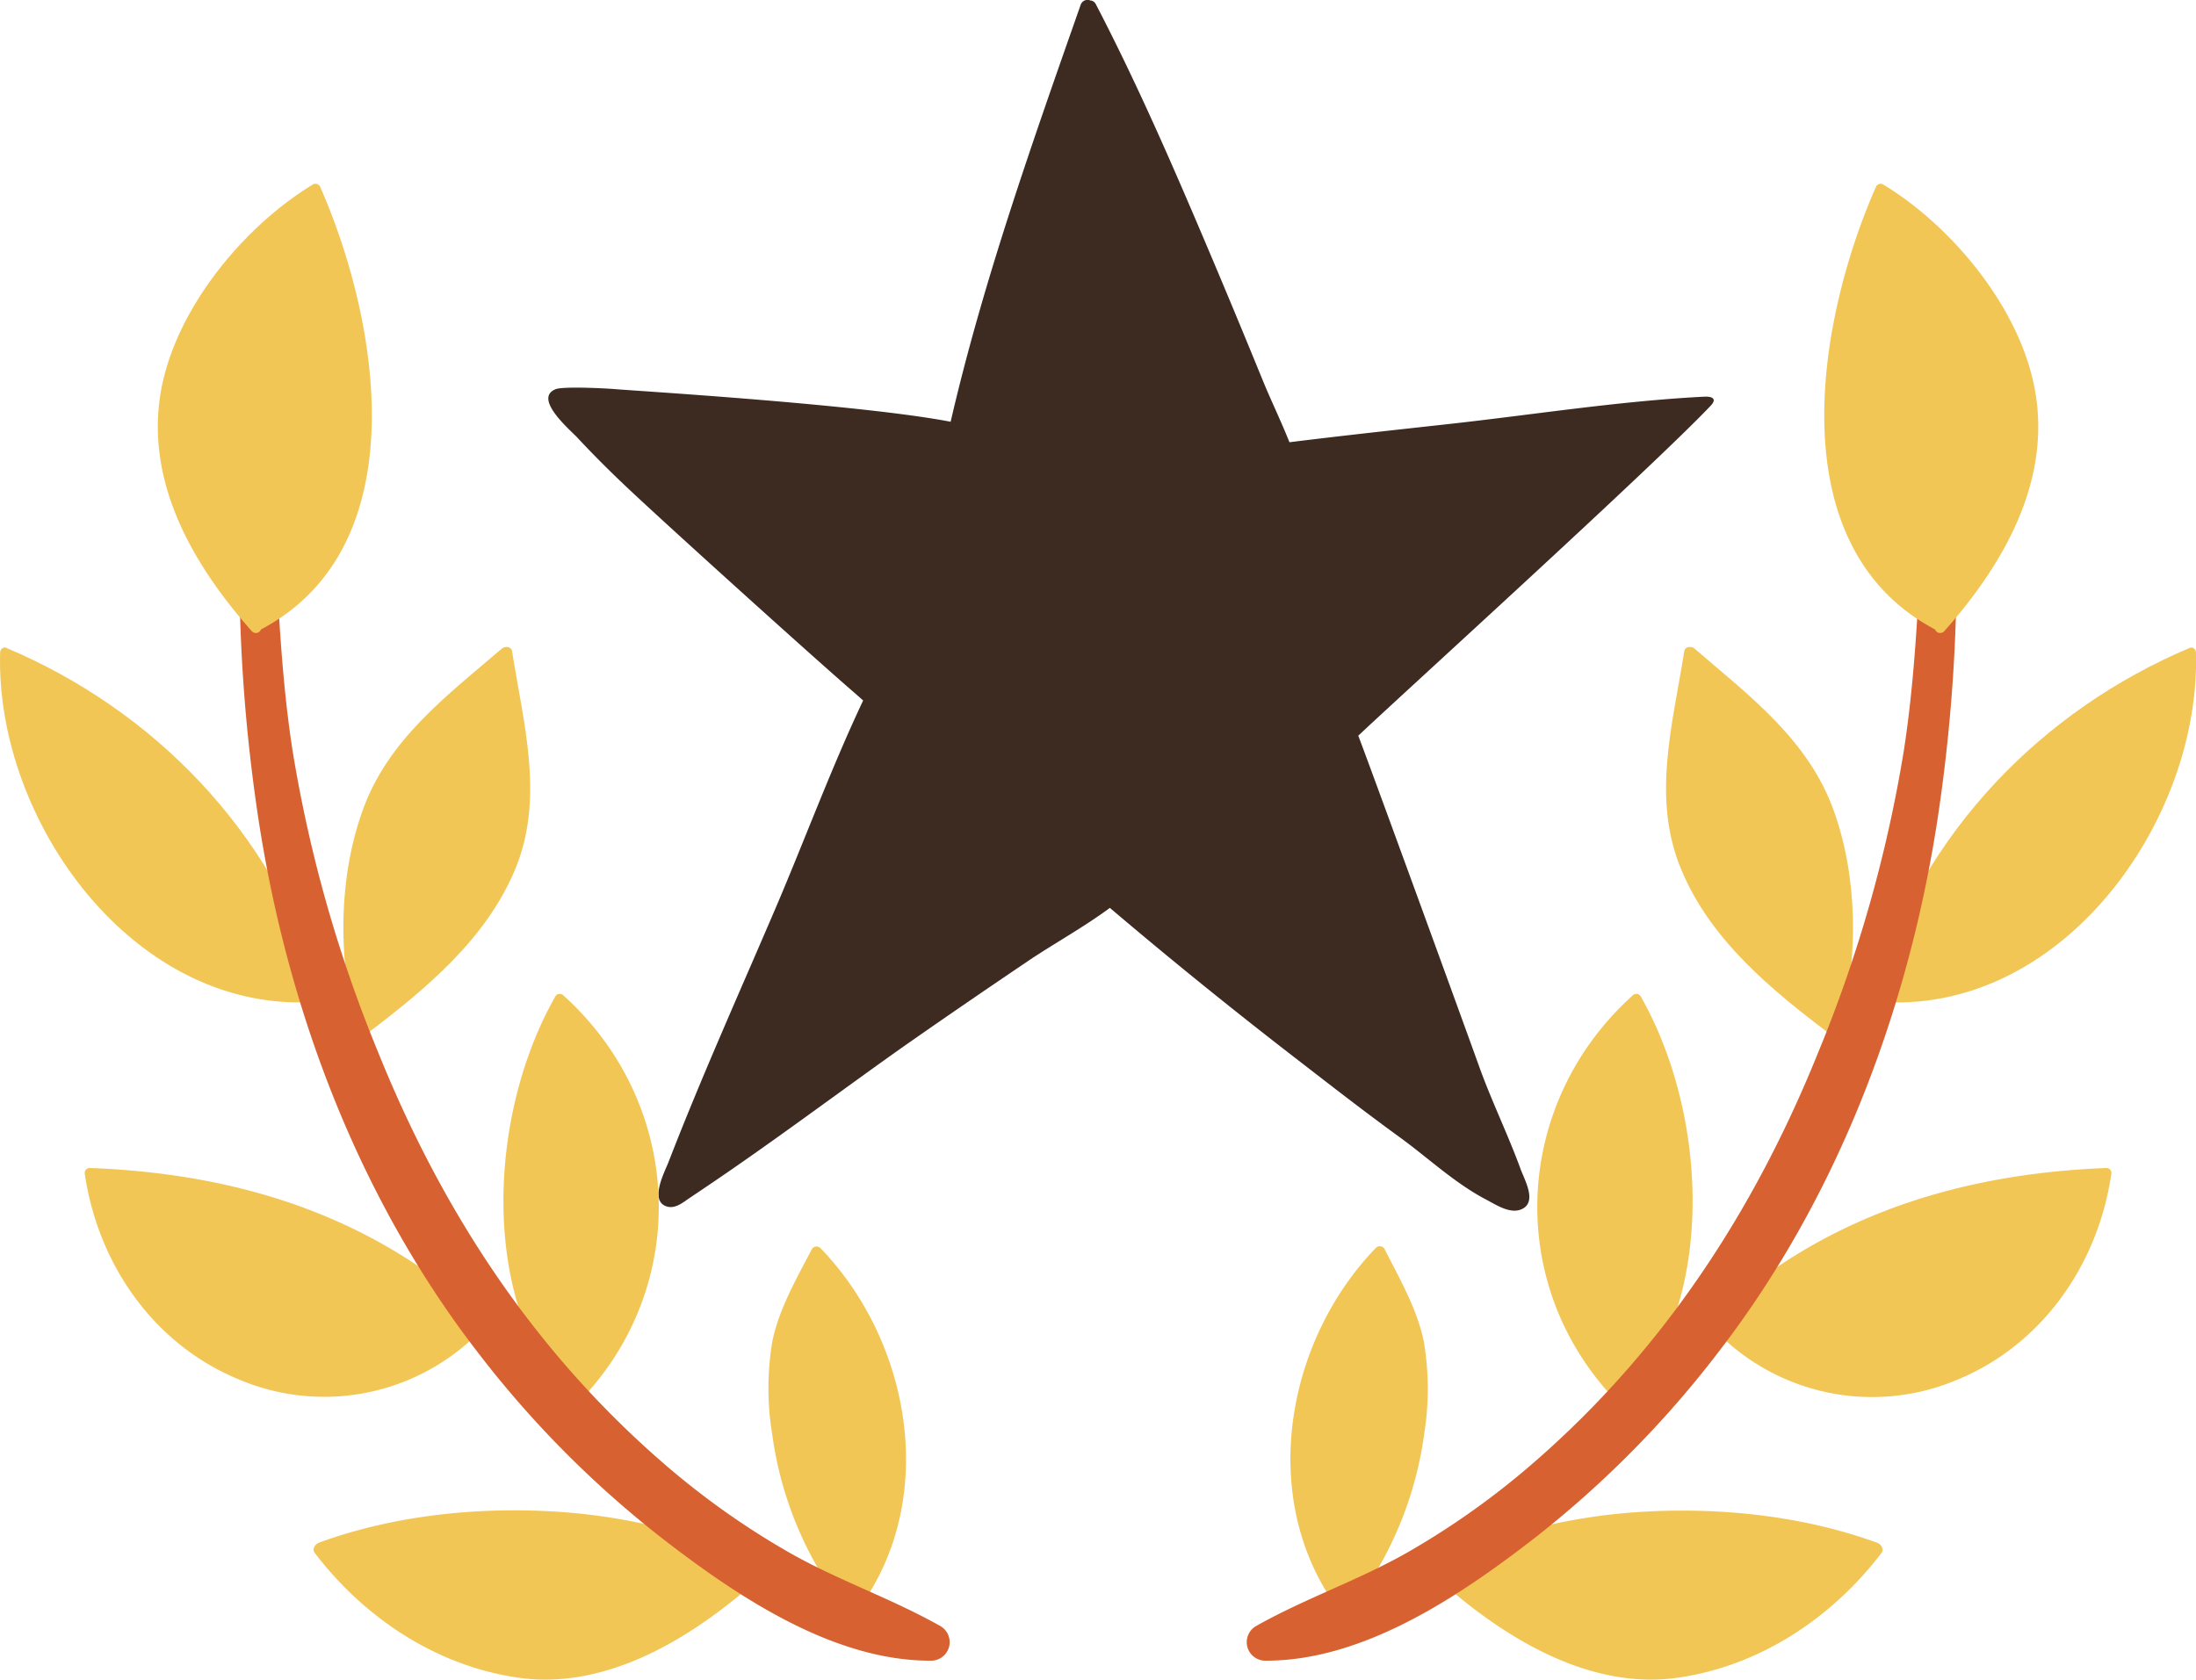 <svg id="ICONS" xmlns="http://www.w3.org/2000/svg" viewBox="0 0 331.28 253.44"><defs><style>.cls-1{fill:#3d2a21;}.cls-2{fill:#f2c655;}.cls-3{fill:#d76131;}</style></defs><path class="cls-1" d="M262.79,91.61c-1.36.07-2.72.15-4.09.25-11.64.84-23.31,2.65-34.89,3.92-7.9.87-15.81,1.73-23.7,2.71-1.28-3.23-2.83-6.4-4.06-9.42-2.48-6.08-5-12.15-7.55-18.19-5.5-13-11.1-26-17.6-38.49a1,1,0,0,0-.83-.56,1.09,1.09,0,0,0-1.45.64C161.42,53,153.92,74.11,149,95.4c-13.39-2.59-47.32-4.65-50.58-4.92-1.68-.14-7.82-.44-9,0-3.41,1.36,2,6,3.19,7.23,2.24,2.41,4.57,4.75,6.94,7,4.76,4.58,29,26.48,34.91,31.56.44.38.89.78,1.34,1.19-4.72,10-8.62,20.53-12.94,30.7-5.52,12.93-11.34,25.81-16.41,38.92-.59,1.52-3,6-.18,6.75,1.26.33,2.41-.68,3.37-1.32q2-1.34,4-2.7c8.81-6,17.43-12.42,26.13-18.64,1.1-.78,2.21-1.57,3.32-2.34,5.84-4.08,11.71-8.09,17.61-12.08,3.91-2.63,8.41-5.1,12.32-8q13.63,11.58,27.8,22.52c5.25,4.06,10.5,8.15,15.87,12.05,4.36,3.16,8.3,6.93,13.1,9.45,1.54.8,3.87,2.4,5.64,1.29,1.93-1.2.11-4.36-.44-5.87-1.9-5.21-4.35-10.2-6.23-15.42-2.45-6.84-17.26-47.49-18.27-50,7.1-6.69,44.2-40.37,53.06-49.68C265.1,91.54,263,91.6,262.79,91.61Z" transform="translate(-5.59 -31.76)"/><path class="cls-2" d="M288.51,180.74c-1.22.11-1.15,2,.16,2.15,27.77,2.32,48.95-27.18,48.19-52.71,0-.4-.45-.86-.89-.68C313.47,139,295.88,157.36,288.51,180.74Z" transform="translate(-5.59 -31.76)"/><path class="cls-2" d="M281.67,187.81c1,.73,2.2-.71,1.62-1.6,2.71-10.2,2.49-22.28-1.08-32.17-3.85-10.69-12.7-17.27-21-24.42-.46-.4-1.42-.34-1.54.41-1.74,11.07-5,22.3-.37,33.13C263.72,173.65,272.8,181.11,281.67,187.81Z" transform="translate(-5.59 -31.76)"/><path class="cls-2" d="M323.38,208c-21.78.84-42,7-58.39,21.76-1-.74-2.41.79-1.47,1.86A32.88,32.88,0,0,0,300.73,240c12.95-5.28,21.35-17.43,23.36-31.07A.75.75,0,0,0,323.38,208Z" transform="translate(-5.59 -31.76)"/><path class="cls-2" d="M251.79,242.31c12.94-16.1,11-43.24,1.3-60.22a.76.76,0,0,0-1.18-.15c-18.22,16.41-19.44,44.09-2.08,61.63A1.2,1.2,0,0,0,251.79,242.31Z" transform="translate(-5.59 -31.76)"/><path class="cls-2" d="M214.45,220.21a.83.83,0,0,0-1.29-.17c-13.92,14.41-18,38.75-5.12,55.3.73.94,2.12-.23,1.64-1.21a55.23,55.23,0,0,0,10.75-25.95,43,43,0,0,0-.05-14C219.38,229.28,216.7,224.66,214.45,220.21Z" transform="translate(-5.59 -31.76)"/><path class="cls-2" d="M288.78,264.55c-11.12-4.05-23.54-5.37-35.33-4.68a88.67,88.67,0,0,0-16,2.41c-4.76,1.16-10.15,2.35-14,5.54a.57.57,0,0,0-.1.13,1.22,1.22,0,0,0-.81,2.09c9.67,8.66,22.65,16.79,36.14,14.87,12.38-1.76,23.25-9,30.75-18.83C289.85,265.5,289.34,264.75,288.78,264.55Z" transform="translate(-5.59 -31.76)"/><path class="cls-3" d="M296,104.91c-.95,13.43-1.14,26.87-3.22,40.2a205.93,205.93,0,0,1-12.88,45.39c-9.61,23.84-23.33,44.89-42.79,61.82a119.75,119.75,0,0,1-19.38,13.79c-7.37,4.17-15.41,6.89-22.75,11.06a2.8,2.8,0,0,0,1.4,5.17c14.88.1,29.53-9.82,40.86-18.62A155.54,155.54,0,0,0,265,235.55c18.38-23.91,29.18-53.33,33.29-83a253.55,253.55,0,0,0,2.17-47.61,2.26,2.26,0,0,0-4.52,0Z" transform="translate(-5.59 -31.76)"/><path class="cls-2" d="M297.51,126.74a.82.82,0,0,0,1.39.25c8.78-9.88,16.09-22.38,13.72-36.11C310.49,78.47,300.23,66,289.68,59.6a.78.78,0,0,0-1.06.28C279.65,80.2,273.82,114.22,297.51,126.74Z" transform="translate(-5.59 -31.76)"/><path class="cls-2" d="M6.5,129.5c-.44-.18-.87.28-.89.68-.76,25.53,20.42,55,48.19,52.71,1.31-.11,1.38-2,.16-2.15C46.59,157.36,29,139,6.5,129.5Z" transform="translate(-5.59 -31.76)"/><path class="cls-2" d="M83.21,163.16c4.6-10.83,1.37-22.06-.37-33.13-.12-.75-1.08-.81-1.54-.41-8.33,7.15-17.19,13.73-21,24.42-3.57,9.89-3.78,22-1.07,32.17-.59.89.65,2.33,1.61,1.6C69.67,181.11,78.75,173.65,83.21,163.16Z" transform="translate(-5.59 -31.76)"/><path class="cls-2" d="M18.38,208.88c2,13.64,10.41,25.79,23.36,31.07A32.88,32.88,0,0,0,79,231.57c.94-1.07-.46-2.6-1.47-1.86C61.07,214.9,40.87,208.79,19.1,208A.75.75,0,0,0,18.38,208.88Z" transform="translate(-5.59 -31.76)"/><path class="cls-2" d="M92.64,243.57C110,226,108.78,198.35,90.56,181.94a.76.76,0,0,0-1.18.15c-9.71,17-11.64,44.12,1.3,60.22A1.2,1.2,0,0,0,92.64,243.57Z" transform="translate(-5.59 -31.76)"/><path class="cls-2" d="M122.09,234.22a42.74,42.74,0,0,0,0,14,55.21,55.21,0,0,0,10.74,25.95c-.48,1,.91,2.15,1.64,1.21,12.91-16.55,8.81-40.89-5.12-55.3a.83.83,0,0,0-1.29.17C125.77,224.66,123.09,229.28,122.09,234.22Z" transform="translate(-5.59 -31.76)"/><path class="cls-2" d="M53.07,266.08c7.5,9.83,18.37,17.07,30.75,18.83C97.31,286.83,110.29,278.7,120,270a1.22,1.22,0,0,0-.81-2.09.57.57,0,0,0-.1-.13c-3.85-3.19-9.24-4.38-14-5.54a88.53,88.53,0,0,0-16-2.41c-11.78-.69-24.21.63-35.33,4.68C53.13,264.75,52.62,265.5,53.07,266.08Z" transform="translate(-5.59 -31.76)"/><path class="cls-3" d="M46.52,104.91c.95,13.43,1.14,26.87,3.22,40.2A205.93,205.93,0,0,0,62.62,190.5c9.61,23.84,23.33,44.89,42.79,61.82a119.4,119.4,0,0,0,19.39,13.79c7.36,4.17,15.4,6.89,22.74,11.06a2.8,2.8,0,0,1-1.4,5.17c-14.88.1-29.52-9.82-40.86-18.62a155.54,155.54,0,0,1-27.82-28.17c-18.38-23.91-29.18-53.33-33.29-83A253.55,253.55,0,0,1,42,104.91a2.26,2.26,0,0,1,4.52,0Z" transform="translate(-5.59 -31.76)"/><path class="cls-2" d="M53.86,59.88a.79.79,0,0,0-1.07-.28C42.24,66,32,78.47,29.85,90.88c-2.37,13.73,4.94,26.23,13.72,36.11a.82.82,0,0,0,1.39-.25C68.65,114.22,62.82,80.2,53.86,59.88Z" transform="translate(-5.59 -31.76)"/></svg>